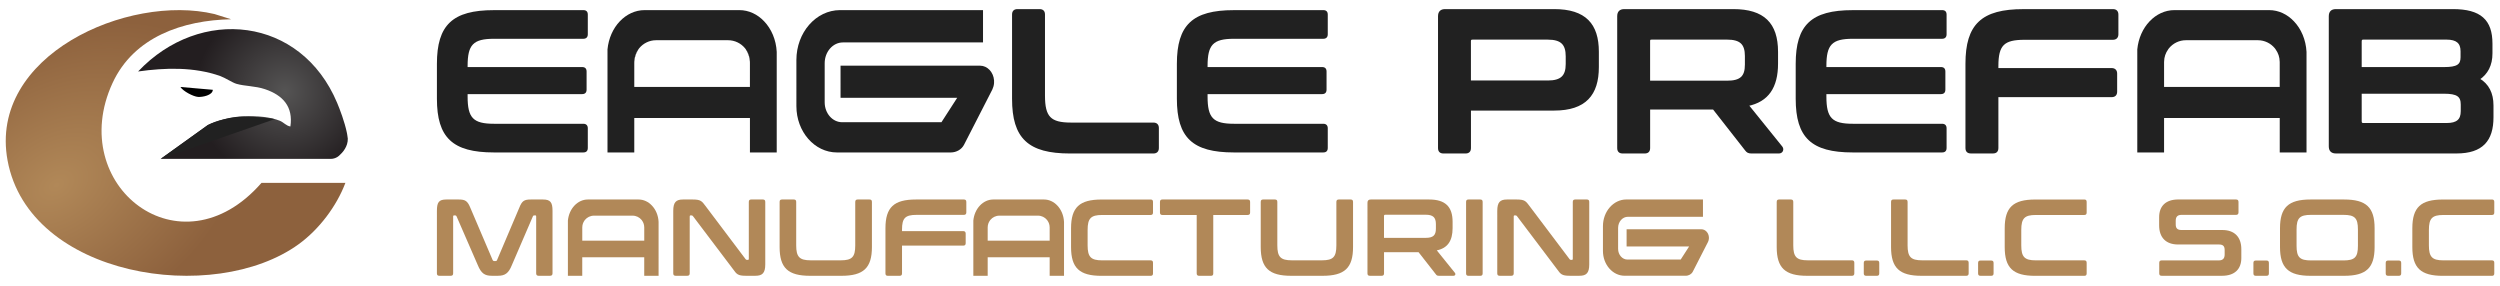 <svg xmlns="http://www.w3.org/2000/svg" xmlns:xlink="http://www.w3.org/1999/xlink" id="Layer_1" x="0px" y="0px" viewBox="0 0 926.84 106" style="enable-background:new 0 0 926.84 106;" xml:space="preserve"><style type="text/css">	.st0{fill:url(#SVGID_1_);}	.st1{fill:url(#SVGID_00000032638342609718527770000014696618087133179815_);}	.st2{fill:#212121;}	.st3{fill:#212121;stroke:#212121;stroke-width:0.75;stroke-miterlimit:10;}	.st4{fill:#B18858;}</style><g>	<g>					<radialGradient id="SVGID_1_" cx="20.939" cy="68.62" r="76.873" gradientTransform="matrix(0.841 -0.542 0.371 0.576 -22.127 40.459)" gradientUnits="userSpaceOnUse">			<stop offset="1.438503e-07" style="stop-color:#B18858"></stop>			<stop offset="1" style="stop-color:#8D613D"></stop>		</radialGradient>		<path class="st0" d="M128.05,67.8c-3.27,8.68-9.77,17.25-17.29,22.71C79.31,113.36,10.76,102.77,2.8,59.46   C-4.35,20.59,47.39-2.43,79.53,5.21l6.16,1.93C67.88,7.49,49.6,13.62,41.69,30.85c-17.4,37.87,25.19,71.4,55.25,36.95H128.05z"></path>					<radialGradient id="SVGID_00000161627676444149191550000006296519171057416108_" cx="105.576" cy="33.911" r="33.158" gradientUnits="userSpaceOnUse">			<stop offset="3.569619e-07" style="stop-color:#555454"></stop>			<stop offset="1" style="stop-color:#231E20"></stop>		</radialGradient>		<path style="fill:url(#SVGID_00000161627676444149191550000006296519171057416108_);" d="M128.94,51.39   c0.08,2.91-1.86,5.14-3.29,6.39c-0.85,0.74-1.94,1.13-3.06,1.13H59.56l17.5-12.56c6.6-3.53,19.81-4.39,26.7-1.57   c1.46,0.6,2.38,1.9,3.9,2.11c1.09-7.36-2.8-11.6-9.43-13.83c-3.57-1.21-7.4-1.07-10.56-1.98c-1.52-0.44-4.17-2.23-6.01-2.89   c-9.71-3.42-20.39-3.11-30.46-1.69C74.23,2.16,111.59,6.18,125,38.16c1,2.37,2.77,7.06,3.57,10.92c0.06,0.27,0.11,0.54,0.15,0.8   c0.01,0.02,0.01,0.03,0.01,0.05C128.83,50.44,128.89,50.93,128.94,51.39z"></path>		<path d="M78.9,33.29c-0.08,2.07-3.91,2.76-5.48,2.64c-1.79-0.13-5.54-2.11-6.54-3.69L78.9,33.29z"></path>		<path d="M128.73,49.88c-0.07-0.29-0.13-0.56-0.15-0.8C128.63,49.36,128.68,49.62,128.73,49.88z"></path>		<path class="st2" d="M59.56,58.91l17.5-12.56c0,0,6.7-3.17,13.01-3.15s11.83,0.95,11.83,0.95L59.56,58.91z"></path>	</g>	<path class="st3" d="M385.38,3.75c1.13,0,1.66,0.53,1.66,1.66v30.08c0,7.99,2.26,10.33,10.03,10.33h30.53  c1.06,0,1.66,0.53,1.66,1.66v7.39c0,1.13-0.6,1.66-1.66,1.66h-30.91c-15.3,0-21.11-5.43-21.11-19.9V5.41  c0-1.13,0.53-1.66,1.66-1.66H385.38z"></path>	<path class="st3" d="M576.17,3.75c11.53,0,16.21,5.35,16.21,15.46v5.65c0,10.18-4.68,15.76-16.21,15.76h-31.21v14.25  c0,1.13-0.53,1.66-1.66,1.66h-8.14c-1.13,0-1.66-0.53-1.66-1.66V6.01c0-1.51,0.75-2.26,2.26-2.26H576.17z M573.83,30.22  c5.13,0,7.01-2.04,7.01-6.48v-2.86c0-4.52-1.89-6.56-7.01-6.56h-27.9c-0.68,0-0.98,0.3-0.98,0.9v15H573.83z"></path>	<path class="st3" d="M642.6,3.75c11.23,0,16.21,5.05,16.21,15.46v4.37c0,8.75-3.47,13.87-10.93,15.38l12.59,15.61  c0.6,0.75,0.23,1.96-0.98,1.96h-10.1c-1.21,0-1.58-0.3-2.11-0.98l-11.99-15.31h-23.9v14.63c0,1.13-0.53,1.66-1.66,1.66h-8.14  c-1.13,0-1.66-0.53-1.66-1.66V6.01c0-1.51,0.75-2.26,2.26-2.26H642.6z M640.26,30.29c5.13,0,7.01-1.81,7.01-6.33v-3.17  c0-4.6-1.96-6.48-7.01-6.48h-27.9c-0.68,0-0.98,0.23-0.98,0.83v15.15H640.26z"></path>	<path class="st3" d="M783.33,3.75c1.06,0,1.66,0.53,1.66,1.66v7.31c0,1.06-0.6,1.66-1.66,1.66h-32.8c-7.77,0-10.03,2.19-10.03,10.1  v1.13h42.37c1.06,0,1.66,0.6,1.66,1.66v6.71c0,1.13-0.6,1.66-1.66,1.66h-42.37v19.22c0,1.13-0.53,1.66-1.66,1.66h-8.14  c-1.13,0-1.66-0.53-1.66-1.66V23.66c0-14.48,5.81-19.9,21.11-19.9H783.33z"></path>	<path class="st3" d="M909.35,3.75c10.18,0,14.32,3.85,14.32,12.44v3.62c0,4.3-1.66,7.46-4.75,9.5c3.47,2.04,5.13,5.28,5.13,9.8  v4.37c0,8.52-3.85,13.04-13.35,13.04H866c-1.51,0-2.26-0.75-2.26-2.26V6.01c0-1.51,0.75-2.26,2.26-2.26H909.35z M906.11,25.24  c4.9,0,6.48-1.05,6.48-4v-2.26c0-3.17-1.73-4.67-5.58-4.67h-30.84c-0.68,0-0.98,0.3-0.98,1.05v9.88H906.11z M875.19,44.92  c0,0.75,0.3,1.06,0.98,1.06h30.91c3.84,0,5.58-1.43,5.58-4.75v-2.49c0-3.24-1.66-4.37-6.56-4.37h-30.91V44.92z"></path>	<path class="st4" d="M170.05,73.96c2.38,0,3.27,0.48,4.32,3.07l8.28,19.4c0.12,0.24,0.32,0.36,0.57,0.36h0.48  c0.28,0,0.49-0.12,0.57-0.36l8.24-19.4c1.01-2.59,1.86-3.07,4.28-3.07h4.49c2.79,0,3.56,1.05,3.56,4.2v23.19  c0,0.61-0.32,0.89-0.93,0.89h-4.24c-0.57,0-0.89-0.28-0.89-0.89V80.26c0-0.28-0.08-0.4-0.28-0.4h-0.36c-0.32,0-0.48,0.08-0.57,0.32  l-7.8,18.1c-1.21,3.03-2.55,3.96-5.17,3.96h-2.3c-2.63,0-3.92-0.93-5.17-3.96l-7.88-18.1c-0.12-0.24-0.24-0.32-0.53-0.32h-0.36  c-0.24,0-0.36,0.12-0.36,0.4v21.09c0,0.61-0.28,0.89-0.89,0.89h-4.24c-0.61,0-0.89-0.28-0.89-0.89V78.16c0-3.19,0.73-4.2,3.52-4.2  H170.05z"></path>	<path class="st4" d="M256.84,73.96c2.91,0,3.39,0.61,4.69,2.38l14.87,19.72c0.12,0.2,0.28,0.28,0.53,0.28h0.36  c0.2,0,0.32-0.12,0.32-0.4V74.85c0-0.61,0.28-0.89,0.89-0.89h4.32c0.61,0,0.89,0.28,0.89,0.89v23.19c0,3.19-1.09,4.2-3.64,4.2h-3.6  c-2.91,0-3.39-0.61-4.65-2.38l-14.91-19.72c-0.16-0.2-0.28-0.28-0.53-0.28h-0.36c-0.24,0-0.32,0.12-0.32,0.4v21.09  c0,0.61-0.32,0.89-0.89,0.89h-4.32c-0.61,0-0.89-0.28-0.89-0.89V78.16c0-3.19,1.05-4.2,3.6-4.2H256.84z"></path>	<path class="st4" d="M294.29,73.96c0.61,0,0.89,0.28,0.89,0.89v16.12c0,4.28,1.21,5.54,5.37,5.54h11.19c4.16,0,5.33-1.25,5.33-5.54  V74.85c0-0.61,0.32-0.89,0.89-0.89h4.4c0.61,0,0.89,0.28,0.89,0.89v16.73c0,7.76-3.11,10.67-11.31,10.67h-11.6  c-8.2,0-11.31-2.91-11.31-10.67V74.85c0-0.61,0.28-0.89,0.89-0.89H294.29z"></path>	<path class="st4" d="M357.36,73.96c0.57,0,0.89,0.28,0.89,0.89v3.92c0,0.57-0.32,0.89-0.89,0.89h-17.58  c-4.16,0-5.37,1.17-5.37,5.41v0.61h22.71c0.57,0,0.89,0.32,0.89,0.89v3.6c0,0.61-0.32,0.89-0.89,0.89h-22.71v10.3  c0,0.61-0.28,0.89-0.89,0.89h-4.36c-0.61,0-0.89-0.28-0.89-0.89V84.63c0-7.76,3.11-10.67,11.31-10.67H357.36z"></path>	<path class="st4" d="M426.57,73.96c0.61,0,0.89,0.28,0.89,0.89v3.96c0,0.61-0.28,0.89-0.89,0.89h-17.98  c-4.16,0-5.37,1.25-5.37,5.54v5.74c0,4.28,1.21,5.54,5.37,5.54h17.98c0.61,0,0.89,0.28,0.89,0.89v3.96c0,0.61-0.28,0.89-0.89,0.89  h-18.18c-8.2,0-11.31-2.91-11.31-10.67v-6.95c0-7.76,3.11-10.67,11.31-10.67H426.57z"></path>	<path class="st4" d="M462.53,73.96c0.61,0,0.93,0.28,0.93,0.89v3.96c0,0.61-0.32,0.89-0.93,0.89H449.8v21.66  c0,0.61-0.24,0.89-0.85,0.89h-4.4c-0.57,0-0.89-0.28-0.89-0.89V79.7h-12.73c-0.57,0-0.89-0.28-0.89-0.89v-3.96  c0-0.61,0.32-0.89,0.89-0.89H462.53z"></path>	<path class="st4" d="M472.66,73.96c0.61,0,0.89,0.28,0.89,0.89v16.12c0,4.28,1.21,5.54,5.37,5.54h11.19c4.16,0,5.33-1.25,5.33-5.54  V74.85c0-0.61,0.32-0.89,0.89-0.89h4.4c0.61,0,0.89,0.28,0.89,0.89v16.73c0,7.76-3.11,10.67-11.31,10.67h-11.6  c-8.2,0-11.31-2.91-11.31-10.67V74.85c0-0.61,0.28-0.89,0.89-0.89H472.66z"></path>	<path class="st4" d="M529.84,73.96c6.02,0,8.69,2.71,8.69,8.28v2.34c0,4.69-1.86,7.43-5.86,8.24l6.75,8.37  c0.32,0.4,0.12,1.05-0.53,1.05h-5.42c-0.65,0-0.85-0.16-1.13-0.53l-6.42-8.2h-12.81v7.84c0,0.61-0.28,0.89-0.89,0.89h-4.36  c-0.61,0-0.89-0.28-0.89-0.89V75.17c0-0.81,0.4-1.21,1.21-1.21H529.84z M528.58,88.18c2.75,0,3.76-0.97,3.76-3.39v-1.7  c0-2.47-1.05-3.48-3.76-3.48h-14.95c-0.36,0-0.53,0.12-0.53,0.45v8.12H528.58z"></path>	<path class="st4" d="M548.78,73.96c0.61,0,0.89,0.28,0.89,0.89v26.51c0,0.61-0.28,0.89-0.89,0.89h-4.36  c-0.61,0-0.89-0.28-0.89-0.89V74.85c0-0.61,0.28-0.89,0.89-0.89H548.78z"></path>	<path class="st4" d="M562.32,73.96c2.91,0,3.39,0.61,4.69,2.38l14.87,19.72c0.12,0.2,0.28,0.28,0.53,0.28h0.36  c0.2,0,0.32-0.12,0.32-0.4V74.85c0-0.61,0.28-0.89,0.89-0.89h4.32c0.61,0,0.89,0.28,0.89,0.89v23.19c0,3.19-1.09,4.2-3.64,4.2h-3.6  c-2.91,0-3.39-0.61-4.65-2.38L562.4,80.14c-0.16-0.2-0.28-0.28-0.53-0.28h-0.36c-0.24,0-0.32,0.12-0.32,0.4v21.09  c0,0.61-0.32,0.89-0.89,0.89h-4.32c-0.61,0-0.89-0.28-0.89-0.89V78.16c0-3.19,1.05-4.2,3.6-4.2H562.32z"></path>	<path class="st4" d="M663.94,73.96c0.61,0,0.89,0.28,0.89,0.89v16.12c0,4.28,1.21,5.54,5.37,5.54h16.37c0.57,0,0.89,0.28,0.89,0.89  v3.96c0,0.61-0.32,0.89-0.89,0.89H670c-8.2,0-11.31-2.91-11.31-10.67V74.85c0-0.61,0.28-0.89,0.89-0.89H663.94z"></path>	<path class="st4" d="M695.82,96.59c0.61,0,0.89,0.28,0.89,0.89v3.88c0,0.61-0.28,0.89-0.89,0.89h-3.96c-0.61,0-0.89-0.28-0.89-0.89  v-3.88c0-0.61,0.28-0.89,0.89-0.89H695.82z"></path>	<path class="st4" d="M706.32,73.96c0.61,0,0.89,0.28,0.89,0.89v16.12c0,4.28,1.21,5.54,5.38,5.54h16.37c0.57,0,0.89,0.28,0.89,0.89  v3.96c0,0.61-0.32,0.89-0.89,0.89h-16.57c-8.2,0-11.31-2.91-11.31-10.67V74.85c0-0.61,0.28-0.89,0.89-0.89H706.32z"></path>	<path class="st4" d="M738.2,96.59c0.61,0,0.89,0.28,0.89,0.89v3.88c0,0.61-0.28,0.89-0.89,0.89h-3.96c-0.61,0-0.89-0.28-0.89-0.89  v-3.88c0-0.61,0.28-0.89,0.89-0.89H738.2z"></path>	<path class="st4" d="M772.71,73.96c0.61,0,0.89,0.28,0.89,0.89v3.96c0,0.61-0.28,0.89-0.89,0.89h-17.98  c-4.16,0-5.37,1.25-5.37,5.54v5.74c0,4.28,1.21,5.54,5.37,5.54h17.98c0.61,0,0.89,0.28,0.89,0.89v3.96c0,0.61-0.28,0.89-0.89,0.89  h-18.18c-8.2,0-11.31-2.91-11.31-10.67v-6.95c0-7.76,3.11-10.67,11.31-10.67H772.71z"></path>	<path class="st4" d="M829,73.96c0.57,0,0.89,0.28,0.89,0.89v3.92c0,0.57-0.32,0.89-0.89,0.89h-20.24c-1.45,0-2.14,0.69-2.14,2.18  v1.37c0,1.45,0.65,2.06,2.14,2.06h15.11c4.53,0,7.07,2.59,7.07,7.11v3.27c0,4.16-2.51,6.59-7.15,6.59H801.4  c-0.61,0-0.89-0.28-0.89-0.89v-3.92c0-0.57,0.28-0.89,0.89-0.89h21.22c1.41,0,2.14-0.69,2.14-2.18v-1.66c0-1.45-0.61-2.06-2.1-2.06  H807.5c-4.53,0-7.03-2.59-7.03-7.11v-2.99c0-4.16,2.47-6.59,7.11-6.59H829z"></path>	<path class="st4" d="M840.27,96.59c0.61,0,0.89,0.28,0.89,0.89v3.88c0,0.61-0.28,0.89-0.89,0.89h-3.96c-0.61,0-0.89-0.28-0.89-0.89  v-3.88c0-0.61,0.28-0.89,0.89-0.89H840.27z"></path>	<path class="st4" d="M869.04,73.96c8.2,0,11.31,2.91,11.31,10.67v6.95c0,7.76-3.11,10.67-11.31,10.67h-12.45  c-8.2,0-11.31-2.95-11.31-10.67v-6.95c0-7.72,3.11-10.67,11.31-10.67H869.04z M851.42,91.13c0,4.24,1.17,5.42,5.37,5.42h12  c4.2,0,5.38-1.17,5.38-5.42v-6.06c0-4.24-1.17-5.41-5.38-5.41h-12c-4.2,0-5.37,1.17-5.37,5.41V91.13z"></path>	<path class="st4" d="M889.32,96.59c0.61,0,0.89,0.28,0.89,0.89v3.88c0,0.61-0.28,0.89-0.89,0.89h-3.96c-0.61,0-0.89-0.28-0.89-0.89  v-3.88c0-0.61,0.28-0.89,0.89-0.89H889.32z"></path>	<path class="st4" d="M923.83,73.96c0.61,0,0.89,0.28,0.89,0.89v3.96c0,0.61-0.28,0.89-0.89,0.89h-17.98  c-4.16,0-5.37,1.25-5.37,5.54v5.74c0,4.28,1.21,5.54,5.37,5.54h17.98c0.61,0,0.89,0.28,0.89,0.89v3.96c0,0.61-0.28,0.89-0.89,0.89  h-18.18c-8.2,0-11.31-2.91-11.31-10.67v-6.95c0-7.76,3.11-10.67,11.31-10.67H923.83z"></path>	<path class="st2" d="M278.02,22.86c0.01,0.16,0.01,0.31,0.01,0.47v-0.32C278.03,22.96,278.03,22.91,278.02,22.86z M278.02,22.86  c-0.02-1.7-0.57-3.26-1.5-4.54C277.39,19.63,277.94,21.19,278.02,22.86z M236.66,18.32c-0.93,1.28-1.48,2.84-1.5,4.54  C235.24,21.19,235.79,19.63,236.66,18.32z M235.15,23.33c0-0.16,0-0.31,0.01-0.47c-0.01,0.05-0.01,0.1-0.01,0.15V23.33z"></path>	<path class="st2" d="M283.3,7.91c-2.44-2.59-5.67-4.16-9.21-4.16H239c-3.53,0-6.76,1.57-9.22,4.16c-2.48,2.6-4.16,6.27-4.56,10.4  v38.22h9.93V43.74h42.88v12.79h9.93v-37.3C287.73,14.72,285.97,10.71,283.3,7.91z M278.03,32.22h-42.88v-9.21  c0-0.05,0-0.1,0.01-0.15c0.02-1.7,0.57-3.26,1.5-4.54c0-0.02,0.01-0.03,0.03-0.06c0.09-0.14,0.19-0.26,0.3-0.4  c1.49-1.8,3.74-2.95,6.25-2.95h26.68c2.51,0,4.77,1.15,6.26,2.95c0.1,0.14,0.21,0.26,0.3,0.4c0.02,0.02,0.03,0.03,0.03,0.06  c0.93,1.28,1.48,2.84,1.5,4.54c0.01,0.05,0.01,0.1,0.01,0.15V32.22z"></path>	<path class="st2" d="M368.53,29.78v1.02c-0.06,0.83-0.28,1.62-0.61,2.32c-0.05,0.1-0.09,0.19-0.14,0.29l-6.09,11.89l-4.3,8.38  c-0.89,1.73-2.81,2.84-4.92,2.84h-42.19c-8.3,0-15.03-7.69-15.03-17.16V22.25c0-10.21,7.26-18.5,16.2-18.5h52.99v11.98H312.5  c-3.73,0-6.76,3.46-6.76,7.72v14.48c0,4.08,2.9,7.38,6.47,7.38h36.82l5.84-9.06h-43.25V24.35h51.73  C366.07,24.35,368.3,26.75,368.53,29.78z"></path>	<path class="st4" d="M633.55,87.91v0.55c-0.03,0.45-0.15,0.87-0.33,1.24c-0.02,0.05-0.05,0.1-0.08,0.15l-3.26,6.37l-2.3,4.49  c-0.48,0.93-1.5,1.52-2.64,1.52h-22.61c-4.45,0-8.06-4.12-8.06-9.2v-9.17c0-5.47,3.89-9.91,8.68-9.91h28.4v6.42h-27.84  c-2,0-3.62,1.85-3.62,4.14v7.76c0,2.18,1.55,3.96,3.47,3.96h19.73l3.13-4.86h-23.18V85h27.73C632.23,85,633.43,86.29,633.55,87.91z  "></path>	<path class="st2" d="M216.26,3.75c1.06,0,1.66,0.53,1.66,1.66v7.31c0,1.06-0.6,1.66-1.66,1.66h-33.1c-7.77,0-9.8,2.19-9.8,10.1  v0.38h42.45c1.06,0,1.66,0.53,1.66,1.66v6.71c0,1.13-0.6,1.66-1.66,1.66h-42.45v0.9c0,7.92,2.04,10.1,9.8,10.1h33.1  c1.06,0,1.66,0.6,1.66,1.66v7.31c0,1.13-0.6,1.66-1.66,1.66h-33.17c-15.31,0-21.11-5.5-21.11-19.9V23.66  c0-14.4,5.8-19.9,21.11-19.9H216.26z"></path>	<path class="st2" d="M490.59,3.75c1.06,0,1.66,0.53,1.66,1.66v7.31c0,1.06-0.6,1.66-1.66,1.66h-33.1c-7.77,0-9.8,2.19-9.8,10.1  v0.38h42.45c1.06,0,1.66,0.53,1.66,1.66v6.71c0,1.13-0.6,1.66-1.66,1.66h-42.45v0.9c0,7.92,2.04,10.1,9.8,10.1h33.1  c1.06,0,1.66,0.6,1.66,1.66v7.31c0,1.13-0.6,1.66-1.66,1.66h-33.17c-15.31,0-21.11-5.5-21.11-19.9V23.66  c0-14.4,5.8-19.9,21.11-19.9H490.59z"></path>	<path class="st2" d="M720.01,3.75c1.06,0,1.66,0.53,1.66,1.66v7.31c0,1.06-0.6,1.66-1.66,1.66h-33.1c-7.77,0-9.8,2.19-9.8,10.1  v0.38h42.45c1.06,0,1.66,0.53,1.66,1.66v6.71c0,1.13-0.6,1.66-1.66,1.66h-42.45v0.9c0,7.92,2.04,10.1,9.8,10.1h33.1  c1.06,0,1.66,0.6,1.66,1.66v7.31c0,1.13-0.6,1.66-1.66,1.66h-33.17c-15.31,0-21.11-5.5-21.11-19.9V23.66  c0-14.4,5.8-19.9,21.11-19.9H720.01z"></path>	<path class="st2" d="M235.16,22.86c-0.01,0.16-0.01,0.31-0.01,0.47v-0.32C235.15,22.96,235.15,22.91,235.16,22.86z"></path>	<path class="st2" d="M236.66,18.32c-0.87,1.31-1.42,2.87-1.5,4.54C235.19,21.16,235.74,19.6,236.66,18.32z"></path>	<path class="st2" d="M278.02,22.86c-0.08-1.67-0.63-3.23-1.5-4.54C277.44,19.6,277.99,21.16,278.02,22.86z"></path>	<path class="st2" d="M278.03,23.01v0.32c0-0.16,0-0.31-0.01-0.47C278.03,22.91,278.03,22.96,278.03,23.01z"></path>	<path class="st2" d="M850.45,7.91c-2.44-2.59-5.67-4.16-9.21-4.16h-35.09c-3.53,0-6.76,1.57-9.22,4.16  c-2.48,2.6-4.16,6.27-4.56,10.4v38.22h9.93V43.74h42.88v12.79h9.93v-37.3C854.87,14.72,853.12,10.71,850.45,7.91z M845.17,32.22  H802.3v-9.21c0-0.05,0-0.1,0.01-0.15c0.02-1.7,0.57-3.26,1.5-4.54c0-0.02,0.01-0.03,0.03-0.06c0.09-0.14,0.19-0.26,0.3-0.4  c1.49-1.8,3.74-2.95,6.25-2.95h26.68c2.51,0,4.77,1.15,6.26,2.95c0.1,0.14,0.21,0.26,0.3,0.4c0.02,0.02,0.03,0.03,0.03,0.06  c0.93,1.28,1.48,2.84,1.5,4.54c0.01,0.05,0.01,0.1,0.01,0.15V32.22z"></path>	<path class="st4" d="M241.67,76.19c-1.31-1.39-3.04-2.23-4.93-2.23h-18.81c-1.89,0-3.62,0.84-4.94,2.23  c-1.33,1.39-2.23,3.36-2.45,5.57v20.48h5.32v-6.86h22.98v6.86h5.32V82.26C244.05,79.84,243.11,77.69,241.67,76.19z M238.85,89.22  h-22.98v-4.93c0-0.02,0-0.06,0.01-0.08c0.01-0.91,0.31-1.74,0.8-2.43c0-0.01,0.01-0.02,0.02-0.03c0.05-0.07,0.1-0.14,0.16-0.22  c0.8-0.96,2-1.58,3.35-1.58h14.3c1.35,0,2.56,0.61,3.35,1.58c0.06,0.07,0.11,0.14,0.16,0.22c0.01,0.01,0.02,0.02,0.02,0.03  c0.5,0.69,0.79,1.52,0.8,2.43c0.01,0.02,0.01,0.06,0.01,0.08V89.22z"></path>	<path class="st4" d="M391.98,76.19c-1.31-1.39-3.04-2.23-4.93-2.23h-18.81c-1.89,0-3.62,0.84-4.94,2.23  c-1.33,1.39-2.23,3.36-2.45,5.57v20.48h5.32v-6.86h22.98v6.86h5.32V82.26C394.35,79.84,393.41,77.69,391.98,76.19z M389.15,89.22  h-22.98v-4.93c0-0.02,0-0.06,0.01-0.08c0.01-0.91,0.31-1.74,0.8-2.43c0-0.01,0.01-0.02,0.02-0.03c0.05-0.07,0.1-0.14,0.16-0.22  c0.8-0.96,2-1.58,3.35-1.58h14.3c1.35,0,2.56,0.61,3.35,1.58c0.06,0.07,0.11,0.14,0.16,0.22c0.01,0.01,0.02,0.02,0.02,0.03  c0.5,0.69,0.79,1.52,0.8,2.43c0.01,0.02,0.01,0.06,0.01,0.08V89.22z"></path></g></svg>